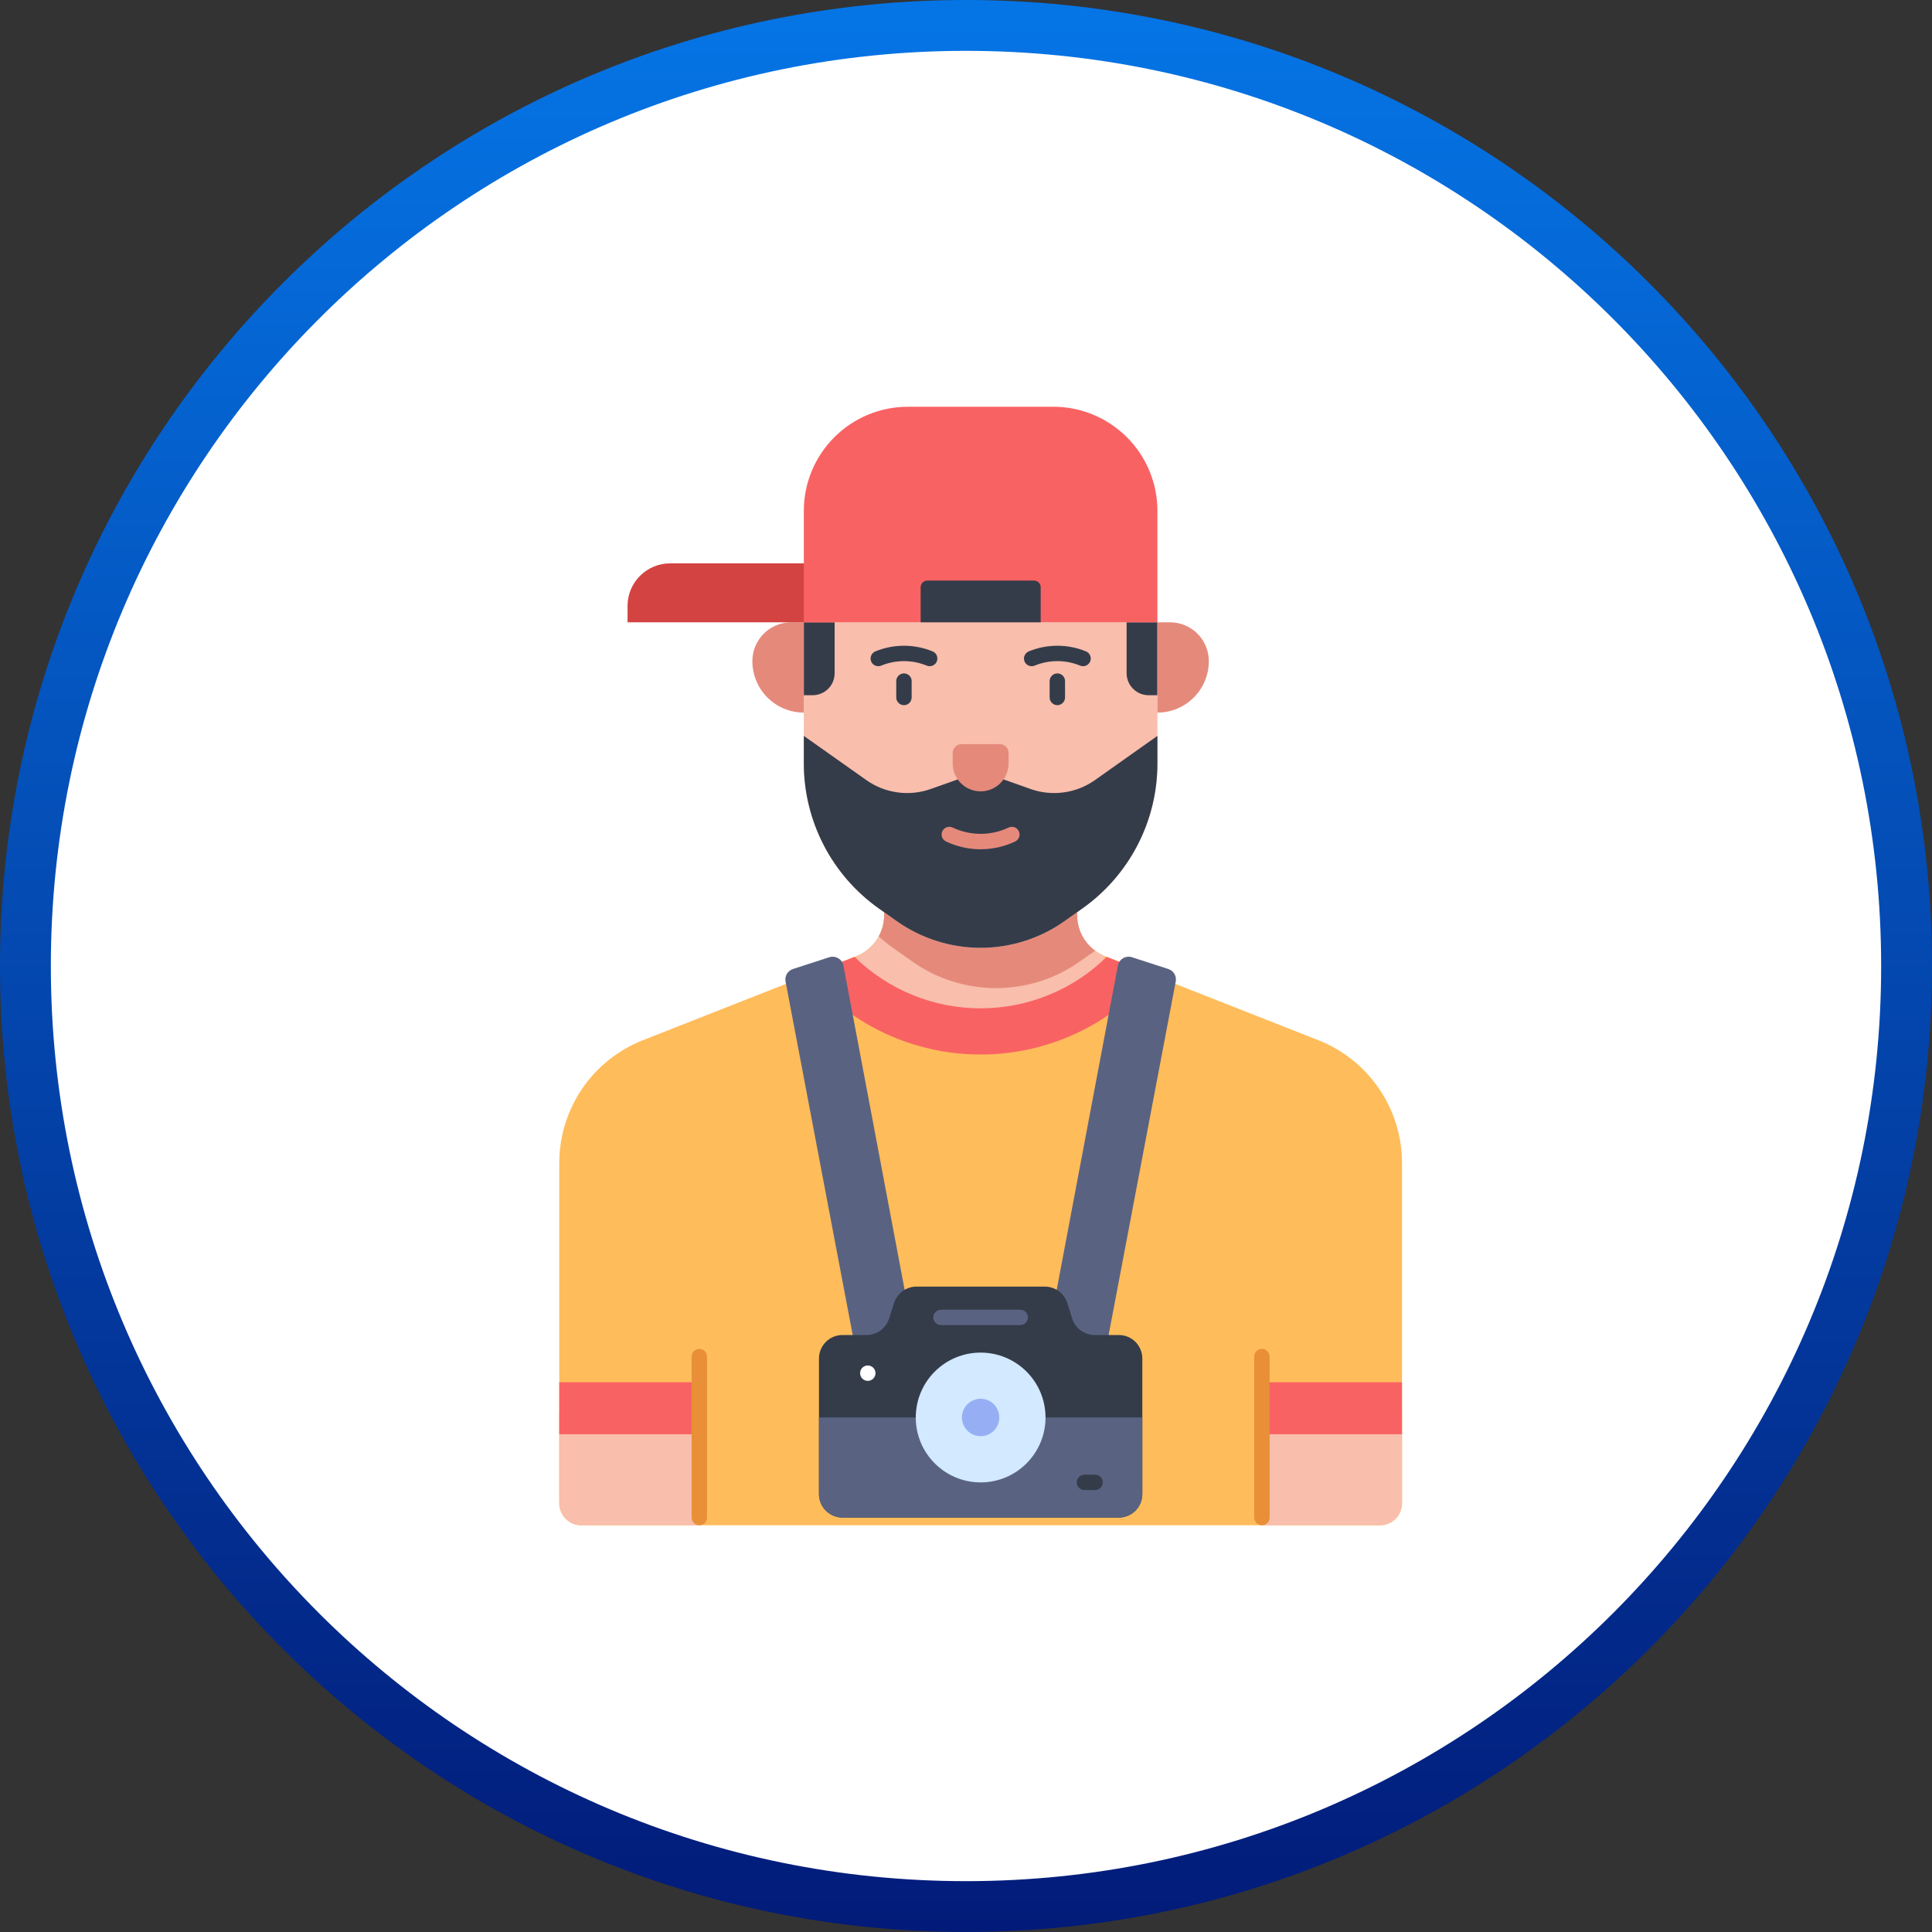 <svg width="38" height="38" viewBox="0 0 38 38" fill="none" xmlns="http://www.w3.org/2000/svg">
<rect x="0" y="0" width="38" height="38" fill="#333333" stroke="none"/>
<g clip-path="url(#clip0_1126_272)">
<path d="M19 37.5C29.217 37.5 37.5 29.217 37.5 19C37.5 8.783 29.217 0.5 19 0.5C8.783 0.5 0.5 8.783 0.5 19C0.5 29.217 8.783 37.5 19 37.5Z" fill="white" stroke="url(#paint0_linear_1126_272)"/>
<path d="M27.576 29.567V22.875C27.576 22.354 27.419 21.845 27.125 21.414C26.832 20.984 26.416 20.651 25.931 20.46L21.733 18.807C21.572 18.743 21.433 18.632 21.335 18.489C21.238 18.345 21.185 18.175 21.185 18.002V17.184H17.39V18.002C17.39 18.175 17.338 18.345 17.24 18.489C17.142 18.632 17.004 18.743 16.842 18.807L12.645 20.46C12.16 20.651 11.743 20.984 11.45 21.414C11.157 21.845 11 22.354 11 22.875V29.567C11 29.682 11.046 29.792 11.127 29.873C11.208 29.955 11.318 30 11.433 30H27.143C27.258 30 27.368 29.955 27.449 29.873C27.53 29.792 27.576 29.682 27.576 29.567H27.576Z" fill="#FFBC5B"/>
<path d="M21.734 18.807C21.573 18.743 21.434 18.632 21.336 18.489C21.238 18.345 21.186 18.175 21.186 18.002V17.184H17.391V18.002C17.391 18.175 17.339 18.345 17.241 18.489C17.143 18.632 17.004 18.743 16.843 18.807C16.964 19.181 17.183 19.517 17.476 19.78C18.209 20.43 19.126 20.34 19.289 20.321C19.794 20.308 20.286 20.16 20.716 19.894C21.146 19.628 21.497 19.253 21.734 18.807H21.734Z" fill="#F9BEAC"/>
<path d="M21.241 18.91L21.54 18.699C21.43 18.619 21.341 18.514 21.279 18.393C21.218 18.271 21.186 18.137 21.186 18.002V17.184H17.39V18.002C17.39 18.147 17.354 18.291 17.283 18.418C17.381 18.505 17.483 18.587 17.59 18.662L17.941 18.91C18.423 19.252 19 19.435 19.591 19.435C20.182 19.435 20.759 19.252 21.241 18.91Z" fill="#E58A7B"/>
<path d="M21.289 17.868L20.938 18.117C20.456 18.458 19.879 18.642 19.288 18.642C18.697 18.642 18.12 18.458 17.637 18.117L17.286 17.869C16.83 17.546 16.458 17.119 16.201 16.622C15.945 16.126 15.81 15.575 15.81 15.017V12.24H22.765V15.017C22.765 15.575 22.631 16.126 22.374 16.622C22.117 17.118 21.745 17.546 21.289 17.868Z" fill="#F9BEAC"/>
<path d="M22.765 14.474L21.534 15.345C21.353 15.473 21.143 15.555 20.924 15.585C20.704 15.616 20.48 15.593 20.271 15.519L19.288 15.17L18.305 15.519C18.095 15.593 17.872 15.616 17.652 15.585C17.432 15.555 17.223 15.473 17.042 15.345L15.81 14.474V15.017C15.81 15.575 15.945 16.126 16.201 16.622C16.458 17.119 16.83 17.546 17.286 17.869L17.637 18.117C18.12 18.458 18.697 18.642 19.288 18.642C19.879 18.642 20.456 18.458 20.938 18.117L21.289 17.868C21.745 17.546 22.117 17.118 22.374 16.622C22.631 16.126 22.765 15.575 22.765 15.017V14.474ZM22.765 13.674H22.592C22.477 13.674 22.367 13.629 22.286 13.547C22.205 13.466 22.159 13.356 22.159 13.242V12.24H22.765V13.674ZM15.81 13.674H15.984C16.098 13.674 16.208 13.629 16.29 13.547C16.371 13.466 16.416 13.356 16.416 13.242V12.24H15.81V13.674Z" fill="#343C4A"/>
<path d="M24.82 27.793H27.575V29.567C27.575 29.682 27.53 29.792 27.449 29.873C27.368 29.954 27.258 30 27.143 30H24.82V27.793Z" fill="#F9BEAC"/>
<path d="M24.82 27.187H27.575V28.21H24.82V27.187Z" fill="#F96263"/>
<path d="M11 27.793H13.755V30H11.433C11.318 30 11.208 29.954 11.127 29.873C11.046 29.792 11 29.682 11 29.567V27.793Z" fill="#F9BEAC"/>
<path d="M11 27.187H13.755V28.21H11V27.187Z" fill="#F96263"/>
<path d="M19.287 16.704C19.052 16.704 18.82 16.651 18.607 16.551C18.571 16.534 18.543 16.503 18.529 16.465C18.516 16.427 18.518 16.386 18.535 16.349C18.552 16.313 18.583 16.285 18.621 16.271C18.659 16.258 18.701 16.26 18.737 16.277C18.91 16.358 19.099 16.401 19.291 16.401C19.48 16.4 19.667 16.358 19.837 16.277C19.855 16.269 19.875 16.264 19.895 16.263C19.915 16.262 19.935 16.265 19.953 16.271C19.972 16.278 19.989 16.288 20.004 16.302C20.019 16.315 20.031 16.331 20.039 16.349C20.048 16.367 20.053 16.387 20.054 16.407C20.055 16.427 20.052 16.446 20.045 16.465C20.038 16.484 20.028 16.501 20.015 16.516C20.001 16.53 19.985 16.543 19.967 16.551C19.756 16.651 19.526 16.703 19.292 16.704H19.287Z" fill="#E58A7B"/>
<path d="M21.302 13.103C21.282 13.103 21.263 13.1 21.245 13.092C20.958 12.974 20.636 12.974 20.349 13.092C20.331 13.1 20.311 13.104 20.291 13.103C20.271 13.103 20.251 13.099 20.233 13.092C20.215 13.084 20.198 13.073 20.184 13.059C20.17 13.045 20.159 13.028 20.151 13.009C20.144 12.991 20.14 12.971 20.14 12.951C20.14 12.932 20.144 12.912 20.152 12.894C20.159 12.875 20.171 12.859 20.185 12.845C20.199 12.831 20.215 12.819 20.234 12.812C20.595 12.664 20.999 12.664 21.36 12.812C21.392 12.825 21.419 12.849 21.436 12.88C21.452 12.911 21.457 12.947 21.451 12.981C21.444 13.016 21.425 13.047 21.398 13.069C21.371 13.091 21.337 13.104 21.302 13.103ZM20.797 13.87C20.757 13.87 20.718 13.854 20.69 13.825C20.661 13.797 20.645 13.758 20.645 13.718V13.396C20.645 13.356 20.661 13.318 20.69 13.289C20.718 13.261 20.757 13.245 20.797 13.245C20.837 13.245 20.875 13.261 20.904 13.289C20.932 13.318 20.948 13.356 20.948 13.396V13.718C20.948 13.758 20.932 13.797 20.904 13.825C20.875 13.854 20.837 13.87 20.797 13.87ZM18.285 13.103C18.265 13.103 18.246 13.1 18.228 13.092C17.941 12.974 17.619 12.974 17.332 13.092C17.314 13.1 17.294 13.104 17.274 13.103C17.254 13.103 17.234 13.099 17.216 13.092C17.198 13.084 17.181 13.073 17.167 13.059C17.153 13.045 17.142 13.028 17.134 13.009C17.119 12.972 17.119 12.931 17.135 12.894C17.15 12.857 17.18 12.827 17.217 12.812C17.578 12.664 17.982 12.664 18.343 12.812C18.375 12.825 18.402 12.849 18.419 12.88C18.435 12.911 18.441 12.947 18.434 12.981C18.427 13.016 18.409 13.047 18.381 13.069C18.354 13.091 18.32 13.104 18.285 13.103ZM17.78 13.87C17.74 13.87 17.701 13.854 17.673 13.825C17.644 13.797 17.628 13.758 17.628 13.718V13.396C17.628 13.356 17.644 13.318 17.673 13.289C17.701 13.261 17.74 13.245 17.78 13.245C17.82 13.245 17.858 13.261 17.887 13.289C17.915 13.318 17.931 13.356 17.931 13.396V13.718C17.931 13.758 17.915 13.797 17.887 13.825C17.858 13.854 17.82 13.87 17.78 13.87Z" fill="#343C4A"/>
<path d="M22.764 14.016V12.24H23.012C23.215 12.24 23.409 12.32 23.552 12.463C23.696 12.607 23.776 12.801 23.776 13.004C23.776 13.272 23.67 13.53 23.48 13.719C23.29 13.909 23.033 14.016 22.764 14.016ZM15.81 14.016C15.541 14.016 15.284 13.909 15.094 13.719C14.905 13.53 14.798 13.272 14.798 13.004C14.798 12.801 14.878 12.607 15.022 12.463C15.165 12.32 15.359 12.24 15.562 12.24H15.81V14.016Z" fill="#E58A7B"/>
<path d="M19.288 20.741C19.932 20.741 20.568 20.602 21.153 20.332C21.738 20.062 22.257 19.668 22.675 19.177L21.768 18.82C21.106 19.469 20.215 19.833 19.288 19.833C18.36 19.833 17.47 19.469 16.807 18.82L15.9 19.177C16.318 19.668 16.837 20.062 17.422 20.332C18.007 20.602 18.643 20.741 19.288 20.741Z" fill="#F96263"/>
<path d="M22.979 19.059L22.266 18.828C22.237 18.818 22.206 18.815 22.175 18.819C22.145 18.822 22.115 18.832 22.089 18.848C22.062 18.863 22.04 18.884 22.022 18.91C22.005 18.935 21.992 18.963 21.987 18.994L20.599 26.349C20.594 26.372 20.595 26.395 20.6 26.418C20.605 26.441 20.615 26.462 20.629 26.481C20.643 26.5 20.66 26.516 20.68 26.527C20.701 26.539 20.723 26.547 20.746 26.549L21.571 26.644C21.614 26.649 21.657 26.637 21.692 26.612C21.726 26.587 21.75 26.549 21.758 26.507L23.125 19.305C23.135 19.253 23.126 19.2 23.099 19.154C23.072 19.109 23.029 19.075 22.979 19.059ZM15.597 19.059L16.31 18.828C16.34 18.818 16.37 18.815 16.401 18.819C16.432 18.822 16.461 18.832 16.487 18.848C16.514 18.863 16.537 18.884 16.554 18.91C16.572 18.935 16.584 18.963 16.59 18.994L17.978 26.349C17.982 26.372 17.982 26.395 17.976 26.418C17.971 26.441 17.961 26.462 17.948 26.481C17.934 26.5 17.916 26.516 17.896 26.527C17.876 26.539 17.853 26.547 17.83 26.549L17.005 26.644C16.962 26.649 16.919 26.637 16.885 26.612C16.85 26.587 16.827 26.549 16.819 26.507L15.451 19.305C15.441 19.253 15.451 19.2 15.477 19.154C15.504 19.109 15.547 19.075 15.597 19.059Z" fill="#596381"/>
<path d="M21.089 25.935L20.992 25.628C20.962 25.535 20.903 25.453 20.824 25.395C20.745 25.337 20.649 25.306 20.551 25.306H18.026C17.928 25.306 17.832 25.337 17.753 25.395C17.674 25.453 17.615 25.535 17.585 25.628L17.487 25.935C17.457 26.029 17.399 26.11 17.32 26.168C17.24 26.226 17.145 26.258 17.046 26.258H16.571C16.448 26.258 16.331 26.306 16.244 26.393C16.157 26.48 16.108 26.598 16.108 26.72V29.386C16.108 29.508 16.157 29.626 16.244 29.713C16.331 29.8 16.448 29.849 16.571 29.849H22.005C22.128 29.849 22.246 29.8 22.333 29.713C22.419 29.626 22.468 29.508 22.468 29.386V26.72C22.468 26.598 22.419 26.48 22.333 26.393C22.246 26.306 22.128 26.258 22.005 26.258H21.53C21.432 26.258 21.337 26.226 21.257 26.168C21.178 26.11 21.119 26.029 21.089 25.935Z" fill="#343C4A"/>
<path d="M16.108 27.88H22.468V29.386C22.468 29.508 22.419 29.626 22.333 29.713C22.246 29.8 22.128 29.848 22.005 29.848H16.571C16.449 29.848 16.331 29.8 16.244 29.713C16.157 29.626 16.108 29.508 16.108 29.386V27.88Z" fill="#596381"/>
<path d="M19.288 29.157C19.993 29.157 20.564 28.585 20.564 27.88C20.564 27.175 19.993 26.604 19.288 26.604C18.583 26.604 18.012 27.175 18.012 27.88C18.012 28.585 18.583 29.157 19.288 29.157Z" fill="#D2E9FF"/>
<path d="M19.288 28.248C19.491 28.248 19.655 28.083 19.655 27.88C19.655 27.677 19.491 27.512 19.288 27.512C19.085 27.512 18.92 27.677 18.92 27.88C18.92 28.083 19.085 28.248 19.288 28.248Z" fill="#96AFF4"/>
<path d="M17.068 27.16C17.152 27.16 17.22 27.092 17.22 27.008C17.22 26.925 17.152 26.857 17.068 26.857C16.985 26.857 16.917 26.925 16.917 27.008C16.917 27.092 16.985 27.16 17.068 27.16Z" fill="white"/>
<path d="M20.066 26.063H18.509C18.469 26.063 18.43 26.047 18.402 26.019C18.373 25.99 18.357 25.952 18.357 25.912C18.357 25.872 18.373 25.833 18.402 25.805C18.43 25.776 18.469 25.76 18.509 25.76H20.066C20.107 25.76 20.145 25.776 20.174 25.805C20.202 25.833 20.218 25.872 20.218 25.912C20.218 25.952 20.202 25.99 20.174 26.019C20.145 26.047 20.107 26.063 20.066 26.063Z" fill="#596381"/>
<path d="M21.539 29.308H21.329C21.289 29.308 21.25 29.292 21.222 29.263C21.194 29.235 21.178 29.197 21.178 29.156C21.178 29.116 21.194 29.078 21.222 29.049C21.25 29.021 21.289 29.005 21.329 29.005H21.539C21.579 29.005 21.618 29.021 21.646 29.049C21.674 29.078 21.69 29.116 21.69 29.156C21.69 29.197 21.674 29.235 21.646 29.263C21.618 29.292 21.579 29.308 21.539 29.308Z" fill="#343C4A"/>
<path d="M13.18 11.081H16.417V12.24H12.343V11.918C12.343 11.695 12.431 11.483 12.588 11.326C12.745 11.169 12.958 11.081 13.18 11.081Z" fill="#D34342"/>
<path d="M17.858 8H20.718C21.261 8 21.781 8.216 22.165 8.6C22.549 8.984 22.765 9.505 22.765 10.048V12.24H15.81V10.048C15.81 9.505 16.026 8.984 16.41 8.6C16.794 8.216 17.315 8 17.858 8Z" fill="#F96263"/>
<path d="M18.238 11.419H20.339C20.373 11.419 20.406 11.433 20.431 11.457C20.455 11.482 20.469 11.515 20.469 11.549V12.24H18.108V11.549C18.108 11.515 18.122 11.482 18.146 11.457C18.171 11.433 18.204 11.419 18.238 11.419Z" fill="#343C4A"/>
<path d="M19.838 14.809V15.015C19.838 15.087 19.823 15.159 19.796 15.225C19.768 15.292 19.728 15.352 19.677 15.403C19.626 15.455 19.565 15.495 19.498 15.523C19.432 15.55 19.36 15.565 19.288 15.565H19.288C19.142 15.565 19.002 15.507 18.899 15.404C18.796 15.301 18.738 15.161 18.738 15.015V14.809C18.738 14.763 18.756 14.719 18.789 14.687C18.821 14.655 18.865 14.636 18.911 14.636H19.665C19.71 14.636 19.754 14.655 19.787 14.687C19.819 14.719 19.838 14.763 19.838 14.809Z" fill="#E58A7B"/>
<path d="M24.82 30C24.78 30 24.742 29.984 24.713 29.956C24.685 29.927 24.669 29.889 24.669 29.849V26.683C24.669 26.642 24.685 26.604 24.713 26.576C24.742 26.547 24.78 26.531 24.82 26.531C24.86 26.531 24.899 26.547 24.927 26.576C24.956 26.604 24.972 26.642 24.972 26.683V29.849C24.972 29.889 24.956 29.927 24.927 29.956C24.899 29.984 24.86 30 24.82 30V30ZM13.755 30C13.715 30 13.676 29.984 13.648 29.956C13.62 29.927 13.604 29.889 13.604 29.849V26.683C13.604 26.642 13.62 26.604 13.648 26.576C13.676 26.547 13.715 26.531 13.755 26.531C13.795 26.531 13.834 26.547 13.862 26.576C13.89 26.604 13.906 26.642 13.906 26.683V29.849C13.906 29.889 13.89 29.927 13.862 29.956C13.834 29.984 13.795 30 13.755 30V30Z" fill="#E88F37"/>
</g>
<defs>
<linearGradient id="paint0_linear_1126_272" x1="19" y1="-1.33909e-08" x2="19" y2="38" gradientUnits="userSpaceOnUse">
<stop stop-color="#0575E6"/>
<stop offset="1" stop-color="#021B79"/>
</linearGradient>
<clipPath id="clip0_1126_272">
<rect width="38" height="38" fill="white"/>
</clipPath>
</defs>
</svg>
